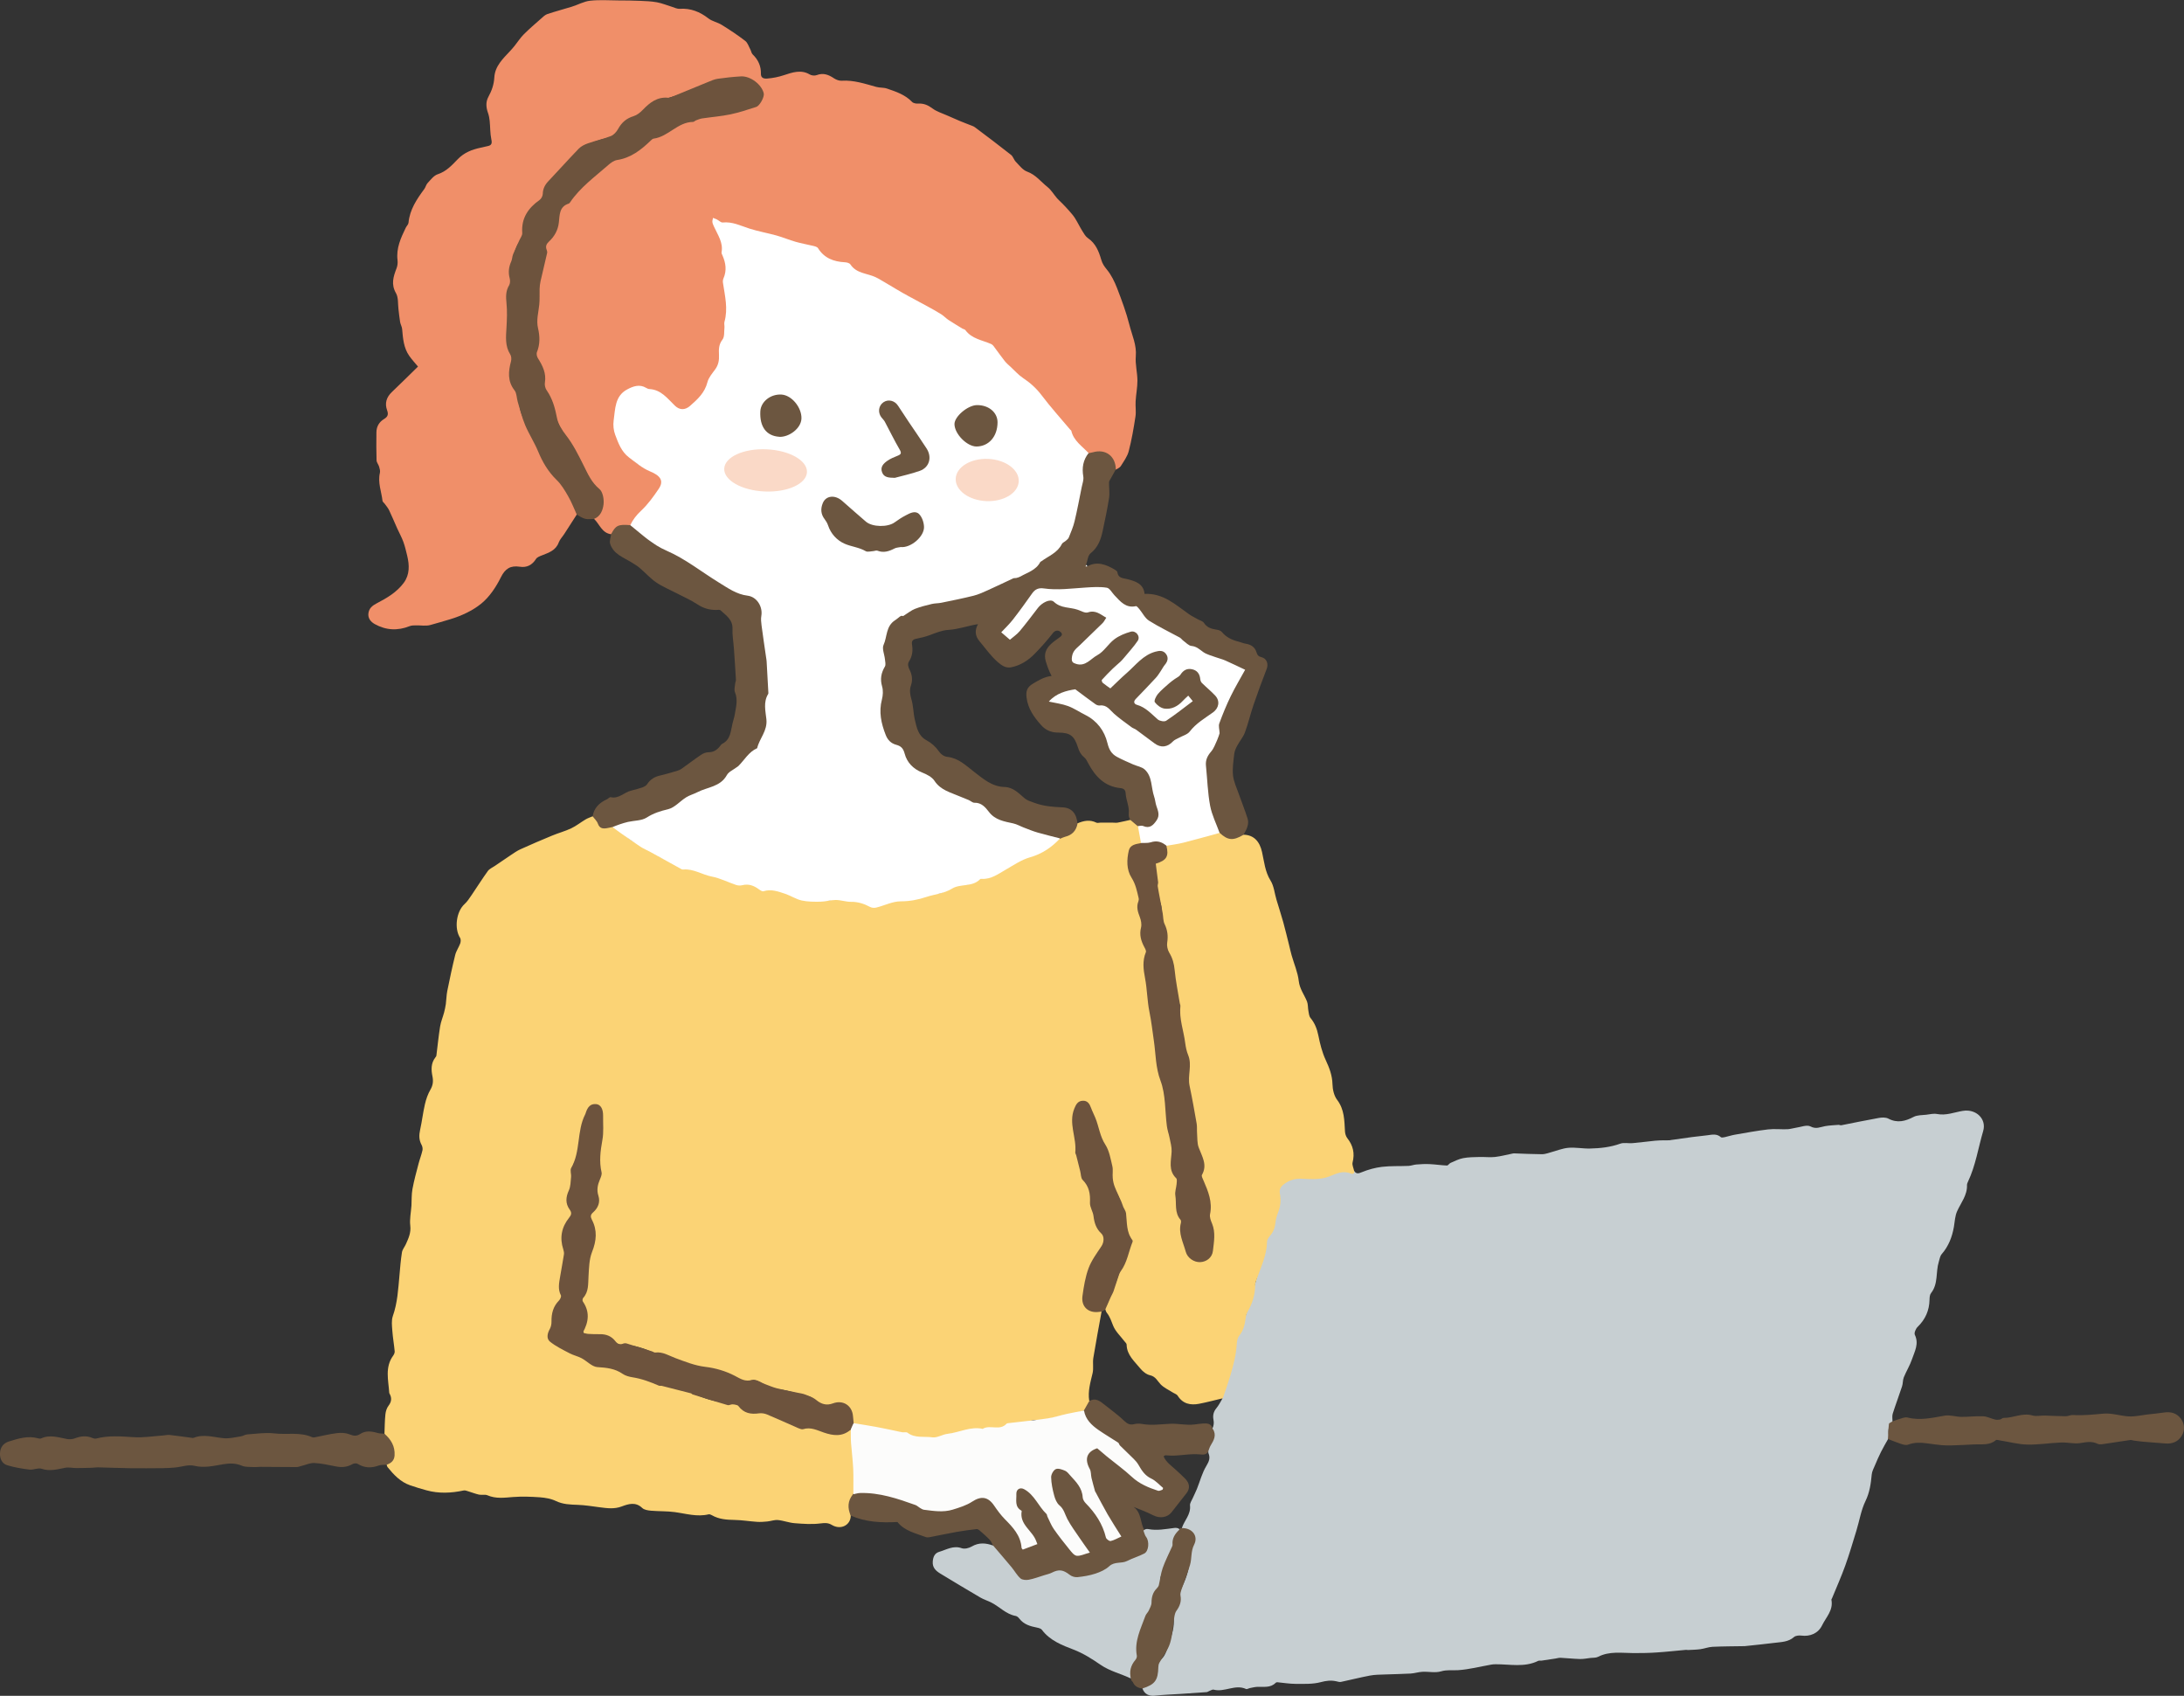 <?xml version="1.0" encoding="UTF-8"?><svg id="i" xmlns="http://www.w3.org/2000/svg" viewBox="0 0 483.26 375.16"><rect x="0" y="0" width="483.26" height="375.16" fill="#333333" stroke="none"/><defs><style>.j{fill:#fff;}.k{fill:#6c5640;}.l{fill:#f08f69;}.m{fill:#6d533d;}.n{fill:#c7cfd2;}.o{fill:#fbd375;}.p{fill:#fcfcfb;}.q{fill:#fad9c7;}</style></defs><g><path class="n" d="M434.34,245.75c-1.88,.31-3.72,1.09-5.72,.7-.76-.15-1.59,.06-2.38,.16-.94,.11-1.99,.06-2.79,.47-1.86,.97-3.61,1.44-5.61,.39-.57-.3-1.42-.27-2.1-.15-2.78,.49-5.54,1.08-8.31,1.62-.19,.04-.42-.1-.62-.09-1,.08-2,.12-2.98,.29-1.07,.19-1.97,.72-3.22,.06-.81-.43-2.16,.15-3.27,.3-.62,.09-1.23,.3-1.85,.32-1.42,.05-2.86-.12-4.27,.04-2.46,.29-4.91,.75-7.36,1.17-.73,.13-1.45,.37-2.17,.53-.3,.06-.74,.17-.9,.02-.94-.84-1.99-.55-3.03-.42-1.13,.14-2.27,.25-3.41,.4-1.67,.22-3.33,.48-5,.7-.37,.05-.76,0-1.14,.01-.66,.02-1.33,.02-1.98,.09-1.67,.17-3.33,.39-5,.54-.9,.08-1.89-.18-2.7,.11-2.19,.79-4.44,1.03-6.72,1.08-1.59,.04-3.19-.3-4.77-.16-1.36,.12-2.67,.68-4.01,1.03-.59,.16-1.2,.39-1.79,.39-2.08-.01-4.16-.12-6.24-.19-.08,0-.17,.01-.25,.03-1.32,.26-2.63,.62-3.96,.77-1.12,.12-2.27-.03-3.4,0-1.22,.03-2.45,.03-3.64,.26-.96,.18-1.87,.66-2.78,1.05-.3,.13-.54,.59-.8,.58-1.26-.05-2.52-.25-3.79-.31-.99-.05-1.98,0-2.96,.08-.58,.04-1.15,.28-1.73,.31-1.96,.09-3.94-.02-5.88,.21-1.53,.18-3.07,.61-4.49,1.19-.77,.32-1.21,.41-1.68-.28-.41,.09-.89,.36-1.21,.24-1.01-.38-1.86-.3-2.88,.11-1.45,.57-3.02,.93-4.57,1.13-1.34,.18-2.72,.04-4.09,0-1.75-.05-2.82,1.11-3.93,2.17-.19,.18-.25,.66-.17,.96,.41,1.58,.31,3.11-.29,4.61-.75,1.88-.58,4.11-2.19,5.69-.3,.3-.25,.95-.37,1.44-.48,1.96-.94,3.91-1.45,5.86-.35,1.37-.77,2.73-1.15,4.09-.31,1.13-.58,2.28-.93,3.4-.41,1.33-.9,2.63-1.33,3.95-.21,.63-.22,1.41-.61,1.89-.95,1.17-1.13,2.49-1.24,3.91-.1,1.38-.32,2.77-.68,4.09-.5,1.82-1.21,3.58-1.8,5.38-.16,.48-.2,1-.29,1.49-.42,.72-.8,1.46-1.34,2.12-.58,.7-.8,1.56-.61,2.5,.14,.68,.07,1.34-.24,1.97,.49,1.48,0,2.77-.78,4.01-.21,.33-.33,.7-.37,1.1,.09-.03,.17-.06,.26-.09,0,.13-.03,.27,.01,.38,.45,1.05,.17,1.82-.44,2.83-.95,1.55-1.41,3.4-2.1,5.11-.28,.7-.63,1.36-.93,2.05-.23,.53-.66,1.11-.6,1.62,.21,1.97-1.22,3.27-1.78,4.92,0,.06,0,.12,0,.19,2.29,.52,3.22,1.78,2.44,3.6-.48,1.14-.62,2.25-.72,3.45-.18,2.26-.92,4.39-1.98,6.39-.23,.43-.38,.87-.28,1.34,.27,1.23-.16,2.27-.83,3.24-.35,.51-.56,1.05-.48,1.68,.26,2.06-.43,3.97-1.08,5.85-.39,1.14-.66,2.42-1.59,3.31-.74,.7-1.05,1.52-.97,2.52,.14,1.71-.85,2.67-2.25,3.35-.35,.17-.88,.1-1,.65,.43,1.24,1.47,1.73,2.77,1.58,1.87-.21,3.76-.27,5.65-.39,1.94-.13,3.87-.26,5.81-.4,.16-.01,.31-.15,.47-.2,.35-.13,.76-.42,1.06-.34,2.4,.63,4.75-1.26,7.16-.15,.21,.1,.56-.14,.85-.2,.53-.1,1.07-.24,1.61-.27,1.42-.07,2.93,.3,4.1-.9,.08-.08,.24-.13,.35-.12,1.36,.12,2.72,.36,4.08,.36,1.86,0,3.79,.09,5.54-.38,1.21-.33,2.28-.45,3.45-.19,.33,.07,.69,.2,1,.14,2.14-.45,4.26-.99,6.4-1.4,1.1-.21,2.25-.21,3.38-.25,1.88-.08,3.76-.09,5.64-.2,.88-.05,1.75-.35,2.63-.39,1.38-.07,2.85,.28,4.12-.1,1.31-.39,2.5-.18,3.75-.26,2.47-.16,4.9-.8,7.35-1.23,.32-.06,.65-.08,.98-.08,3.16-.02,6.38,.75,9.42-.75,.2-.1,.49-.02,.73-.05,1.02-.15,2.04-.31,3.06-.46,.39-.06,.78-.19,1.17-.17,1.42,.07,2.84,.23,4.26,.27,.8,.02,1.59-.15,2.39-.24,.54-.06,1.16,0,1.62-.24,2.54-1.31,5.24-.84,7.91-.83,1.7,0,3.4-.02,5.09-.14,2.17-.14,4.33-.39,6.5-.58,.12-.01,.25,.05,.38,.04,.91-.05,1.83-.06,2.74-.18,.92-.12,1.81-.49,2.72-.53,2.39-.11,4.78-.11,7.18-.15,.04,0,.08-.01,.13-.02,2.14-.23,4.29-.44,6.43-.71,1.49-.19,3.03-.17,4.3-1.29,.36-.32,1.11-.38,1.65-.31,1.84,.24,3.68-.46,4.55-2.26,.89-1.83,2.52-3.34,2.07-5.66-.02-.1,.09-.23,.14-.35,.99-2.41,2.05-4.79,2.93-7.24,.92-2.55,1.67-5.16,2.47-7.75,.67-2.18,1.02-4.5,2-6.51,.93-1.92,1.19-3.84,1.38-5.87,.06-.7,.44-1.38,.72-2.05,.42-.99,.84-1.98,1.33-2.95,.49-.98,1.05-1.92,1.58-2.87,.29-.39,.11-.8,.08-1.21-.08-1,.11-1.92,.89-2.63,0-.58-.12-1.2,.04-1.73,.64-2.03,1.41-4.03,2.07-6.06,.21-.63,.14-1.37,.38-1.98,.55-1.36,1.35-2.64,1.82-4.02,.58-1.72,1.59-3.41,.63-5.4-.2-.41,.2-1.35,.61-1.75,1.72-1.67,2.59-3.64,2.64-6.02,.01-.5,.05-1.11,.34-1.47,1.63-2.06,1-4.65,1.71-6.92,.18-.58,.27-1.26,.64-1.69,1.52-1.75,2.31-3.79,2.7-6.03,.2-1.16,.24-2.41,.71-3.45,.85-1.9,2.28-3.56,2.19-5.82,0-.24,.11-.5,.22-.73,1.69-3.56,2.26-7.46,3.36-11.2,.8-2.71-1.61-4.93-4.44-4.47Z"/><path class="o" d="M299.63,259.02c-.13-.62-.48-1.3-.34-1.85,.51-2.01,.12-3.74-1.15-5.35-.31-.4-.5-.98-.53-1.49-.15-2.44-.1-4.85-1.73-7-.7-.91-1.01-2.31-1.04-3.49-.05-1.94-.69-3.59-1.49-5.32-.79-1.69-1.26-3.57-1.63-5.42-.3-1.47-.78-2.74-1.74-3.9-.32-.39-.37-1.03-.47-1.57-.13-.69-.06-1.45-.31-2.08-.6-1.5-1.62-2.76-1.82-4.52-.22-1.93-1.04-3.79-1.58-5.69-.21-.73-.36-1.47-.55-2.21-.43-1.7-.83-3.42-1.3-5.11-.46-1.67-1.01-3.31-1.5-4.97-.43-1.42-.55-3.03-1.31-4.24-1.24-1.98-1.41-4.21-1.89-6.33-.51-2.27-1.75-3.77-4.09-3.82-.21-.1-.42-.07-.6,.05-1.55,1.01-2.94,.65-4.25-.48-.16-.14-.36-.2-.58-.21-1.14,.29-2.37,.17-3.46,.68-1.73,.82-3.6,1.04-5.46,1.35-1.01,.16-2.13,.03-2.86,.99,.21,1.61-.01,2.99-1.83,3.59-.47,.15-.51,.61-.54,1.06-.15,1.92,.34,3.79,.36,5.7,0,.55,.15,1.1,.46,1.58,.6,.96,.73,1.99,.53,3.08-.15,.83-.06,1.62,.37,2.35,.74,1.24,.87,2.57,.63,3.96-.11,.64-.25,1.32,.14,1.87,1.14,1.59,1.4,3.39,1.66,5.28,.36,2.6,.36,5.27,1.26,7.79,.17,.48,.09,1.01,0,1.52-.1,.51-.25,1.06-.04,1.52,.84,1.86,.84,3.9,1.35,5.83,.37,1.43,1,2.91,.69,4.38-.39,1.83,.03,3.54,.19,5.31,.29,3.28,1.79,6.4,1.21,9.8-.13,.74,.1,1.53,.47,2.23,.36,.68,.66,1.39,.97,2.09,.45,1.02,.56,2.07,.11,3.11-.39,.92-.13,1.66,.24,2.54,.91,2.19,1.88,4.4,1.27,6.88-.15,.61,.01,1.19,.27,1.74,.9,1.96,.63,4.02,.46,6.05-.12,1.37-1.08,2.26-2.25,2.46-1.17,.2-2.49-.31-2.98-1.52-.69-1.72-1.55-3.43-1.41-5.38,.07-.9,.04-1.77-.32-2.64-.92-2.26-1.08-4.62-.64-7,.15-.81,.16-1.53-.36-2.18-.9-1.12-1.07-2.37-.79-3.74,.37-1.83,.41-3.64-.62-5.33-.25-.4-.29-.89-.29-1.37,0-2.91-.74-5.74-.91-8.63-.09-1.49-1.02-2.73-1.26-4.12-.41-2.34-.71-4.74-.79-7.09-.07-1.81-.17-3.53-.77-5.23-.11-.32-.22-.67-.18-1,.38-2.87-1.17-5.46-1.17-8.31,0-1.18-.25-2.35,.13-3.51,.31-.94,.27-1.82-.23-2.71-.65-1.15-.86-2.38-.57-3.71,.22-.98,.1-1.95-.33-2.87-.43-.91-.53-1.83-.32-2.86,.34-1.65-.11-3.31-.93-4.67-.69-1.15-1.09-2.22-1.2-3.54-.29-3.36-.33-3.36,2.59-4.8,.24-1.37,.15-2.68-.65-3.88-.68-.34-1.11-.99-1.74-1.4,0,.03,0,.06,0,.09-.95,.21-1.89,.44-2.84,.62-.36,.07-.75,.01-1.12,.01-.92,0-1.84,0-2.77,0-.29,0-.63,.12-.86,0-1.43-.71-2.8-.44-4.17,.15-.01-.02-.03-.04-.05-.06-.67,1.43-1.52,2.66-3.27,2.91-.24,.03-.47,.2-.69,.33-.51,.31-1,.68-1.38,1.13-1.1,1.29-2.52,2-4.09,2.49-2.09,.65-4.16,1.57-5.84,2.82-2.62,1.96-5.98,1.93-8.56,3.76-.24,.17-.58,.11-.88,.11-1.71,.02-3.27,.49-4.68,1.46-.39,.27-.8,.55-1.28,.54-1.59-.06-3,.53-4.45,1.05-.85,.3-1.77,.54-2.64,.43-1.81-.24-3.45,.17-5.09,.87-1.26,.54-2.49,.71-3.88-.06-1.84-1.03-4.05-.8-6.09-1.19-.16-.03-.35-.01-.51,.05-2.48,.95-4.99,.1-7.48,.13-.47,0-.9-.23-1.32-.45-2.17-1.14-4.41-2.03-6.94-1.69-.61,.08-1.07-.17-1.53-.49-.95-.66-2-1.02-3.14-.8-.94,.18-1.77,0-2.61-.36-2.88-1.27-5.97-1.96-8.96-2.88-1.47-.45-2.91-.74-4.15-1.68-.24-.18-.52-.36-.81-.37-1.57-.05-2.67-1.03-3.84-1.88-.7-.51-1.45-.9-2.24-1.22-1.77-.71-3.33-1.73-4.59-3.17-.49-.56-1.07-.97-1.8-1.16-.25-.06-.51-.07-.75,0-1.19,.4-2.03,.1-2.55-1.11-.21-.49-.6-.92-1.18-1.08-.53,.23-1.09,.41-1.58,.7-1.08,.64-2.08,1.45-3.2,1.98-1.36,.64-2.84,1.03-4.23,1.61-2.35,.97-4.68,1.97-7,3.02-.76,.34-1.46,.85-2.16,1.31-1.18,.78-2.34,1.59-3.51,2.38-.52,.36-1.18,.63-1.53,1.11-1.26,1.75-2.41,3.58-3.62,5.36-.47,.69-.94,1.42-1.55,1.97-1.82,1.66-2.31,5.4-.97,7.48,.19,.3,.15,.86,.02,1.23-.32,.87-.89,1.66-1.11,2.55-.65,2.63-1.21,5.29-1.75,7.95-.19,.95-.19,1.93-.32,2.89-.09,.64-.23,1.27-.39,1.89-.28,1.04-.71,2.05-.88,3.1-.34,2.12-.55,4.27-.82,6.41-.02,.16-.14,.31-.24,.44-.98,1.27-.93,2.71-.63,4.16,.21,1.05,.12,1.96-.44,2.93-.57,.98-.96,2.1-1.22,3.21-.44,1.88-.65,3.81-1.07,5.69-.26,1.18-.27,2.25,.32,3.33,.19,.34,.28,.84,.2,1.21-.22,.99-.6,1.94-.86,2.93-.49,1.88-1.01,3.75-1.36,5.66-.22,1.19-.15,2.43-.22,3.65-.1,1.48-.43,2.98-.26,4.42,.19,1.56-.39,2.8-.97,4.1-.27,.61-.77,1.17-.87,1.8-.27,1.68-.4,3.38-.55,5.07-.28,3.05-.43,6.09-1.47,9.04-.34,.98-.19,2.17-.11,3.25,.11,1.52,.38,3.02,.52,4.54,.03,.3-.13,.67-.31,.93-1.91,2.59-1.07,5.47-.89,8.28,0,.04,.03,.08,.05,.12,.53,.95,.49,1.8-.21,2.71-.39,.51-.62,1.23-.69,1.89-.15,1.42-.15,2.85-.21,4.28,.07,.59,.56,.92,.86,1.36,1.59,2.31,1.52,3.5-.38,5.48,.07,.2,.09,.43,.21,.58,1.37,1.69,2.85,3.27,4.97,4.01,1.19,.42,2.4,.77,3.62,1.11,2.74,.76,5.5,.63,8.25,.04,.32-.07,.71,.1,1.05,.2,.78,.23,1.55,.55,2.34,.72,.61,.13,1.34-.09,1.88,.15,1.86,.8,3.73,.53,5.64,.38,1.97-.15,3.97-.08,5.95,.06,1.2,.09,2.47,.31,3.54,.82,1.57,.76,3.17,.79,4.83,.85,1.63,.06,3.26,.33,4.88,.54,1.63,.21,3.22,.44,4.87-.19,1.47-.55,3.06-1.07,4.52,.34,.45,.43,1.3,.55,1.99,.61,1.75,.15,3.53,.07,5.26,.31,2.47,.34,4.9,1.1,7.44,.49,.21-.05,.51,.07,.72,.19,1.57,.91,3.29,1.02,5.06,1.05,1.64,.03,3.28,.31,4.93,.42,.76,.05,1.52,0,2.28-.08,.79-.08,1.59-.39,2.35-.32,1.25,.12,2.47,.61,3.72,.7,1.89,.15,3.83,.29,5.69,.05,.96-.12,1.71-.16,2.51,.33,2.08,1.25,4.28-.06,4.19-2.15-.28-1.74-.06-3.41,.72-4.99,.44-4.64,.13-9.24-.6-13.83-.59-.45-1.03,.04-1.49,.26-.5,.24-.96,.58-1.56,.47-1.09-.19-2.19-.23-3.25-.64-1.34-.51-2.71-1.04-4.23-.68-.5,.12-1.03-.1-1.48-.34-2.04-1.07-4.33-1.57-6.3-2.78-.72-.44-1.49-.53-2.33-.42-.96,.13-2.09,.35-2.83-.38-1.24-1.21-2.57-1.4-4.27-1.56-2.11-.19-4.37-.76-6.33-1.67-2.07-.96-4.32-1.27-6.34-2.28-.38-.19-.83-.2-1.26-.18-1.11,.05-2.1-.25-2.98-.95-.49-.39-1.08-.42-1.68-.5-2.11-.29-4.12-.97-5.93-2.1-.66-.42-1.25-.69-2.01-.47-1.21,.34-2.26,0-3.26-.69-.88-.61-1.77-1.19-2.66-1.77-.39-.26-.79-.59-1.26-.6-1.6-.01-2.81-.91-4.06-1.72-1.43-.92-1.68-1.85-.9-3.35,.26-.5,.45-.99,.38-1.58-.21-1.75,.29-3.29,1.5-4.58,.4-.43,.7-.9,.48-1.5-.59-1.61-.2-3.18,.05-4.79,.27-1.75,.94-3.52,.5-5.3-.6-2.47-.4-4.74,1.23-6.76,.64-.79,.64-1.49,.08-2.31-.66-.98-.87-2.12-.31-3.16,.71-1.31,.8-2.68,.72-4.09-.06-1.19,.16-2.29,.78-3.31,.6-.98,.78-2.04,.78-3.18-.01-2.79,1.06-5.33,2-7.88,.27-.73,.88-1.19,1.72-1.01,.77,.16,1.17,.77,1.15,1.5-.06,2.84,.47,5.71-.52,8.5-.32,.91-.22,1.86,.04,2.77,.37,1.28,.31,2.52-.22,3.75-.47,1.09-.62,2.2-.25,3.37,.37,1.17,.07,2.23-.79,3.06-.87,.85-.95,1.66-.41,2.74,.88,1.76,1.01,3.68,.18,5.45-.79,1.68-1.16,3.35-1.1,5.18,.02,.67-.04,1.36-.06,2.04-.04,1.14-.04,2.34-.76,3.31-.58,.79-.59,1.5-.11,2.36,.7,1.23,.87,2.56,.48,3.95-.79,2.77-.77,2.77,2.14,2.78,.13,0,.26,0,.38,0,1.53-.11,2.86,.31,3.91,1.49,.48,.54,1.09,.67,1.84,.67,2.09,.02,4.11,.55,6.02,1.39,.64,.28,1.23,.57,1.94,.54,1.02-.04,1.88,.36,2.78,.79,2.3,1.09,4.73,1.82,7.24,2.34,2.26,.46,4.46,1.26,6.68,1.92,.36,.11,.67,.38,.93,.67,.56,.63,1.23,.71,1.98,.44,1.38-.5,2.58-.18,3.7,.73,.63,.51,1.31,1.05,2.16,1.01,2.63-.12,4.99,1.04,7.5,1.49,.55,.1,1.05,.37,1.45,.78,1.27,1.3,2.73,1.51,4.46,1.01,2.09-.6,3.53,.47,3.76,2.61,.06,.55-.03,1.12,.3,1.61,.34,.4,.8,.47,1.28,.48,1.54,.04,3.05,.46,4.48,.85,2.74,.74,5.69,.52,8.27,1.89,.25,.13,.59,.08,.89,.05,.77-.08,1.54-.02,2.29,.13,.78,.16,1.53,.07,2.25-.26,1.81-.81,3.77-1.01,5.68-1.37,.87-.16,1.7-.63,2.63-.44,1.62,.32,3.2-.45,4.81-.14,.2,.04,.45-.04,.6-.18,1-.87,2.2-.8,3.4-.78,.65,.01,1.27-.1,1.87-.35,.67-.27,1.38-.63,2.08-.59,2.09,.14,4.03-.55,6.01-.96,1.57-.32,3.17-.57,4.7-1.1,.66-.58,.99-1.35,1.28-2.15-.06-.01-.11-.02-.17-.03-.33-2.11,.27-4.09,.75-6.11,.25-1.08-.02-2.27,.16-3.37,.56-3.45,1.22-6.89,1.84-10.33,0,0,0-.01,0-.02-.23-.17-.52-.17-.81-.18-2.44-.05-3.55-1.43-3.07-3.83,.12-.63,.39-1.22,.39-1.87,.01-3.16,1.76-5.63,3.38-8.1,.86-1.31,1.02-2.5-.01-3.7-.51-.59-1.01-1.2-1.13-1.97-.22-1.44-.56-2.84-1.06-4.21-.19-.52-.2-1.11-.08-1.65,.24-1.02-.09-1.83-.78-2.56-.89-.94-1.31-2.08-1.32-3.37,0-1.09-.26-2.11-.78-3.07-.43-.78-.55-1.6-.31-2.47,.15-.54,.31-1.11-.01-1.62-1.35-2.15-.44-4.31,0-6.44,.15-.71,.73-1.17,1.5-1.19,.77-.03,1.12,.53,1.34,1.17,.24,.69,.49,1.36,.89,1.98,.52,.81,.83,1.68,.8,2.65-.01,.34-.04,.75,.17,1,1.34,1.57,1.6,3.52,2.06,5.42,.07,.29,.2,.57,.36,.82,.75,1.09,.88,2.31,.62,3.56-.2,.96,.08,1.71,.63,2.5,1.35,1.91,1.66,4.25,2.5,6.38,.08,.19,.07,.43,.03,.63-.26,1.28,0,2.41,.8,3.47,.56,.73,.54,1.6,.15,2.43-.58,1.23-.82,2.68-1.46,3.78-.94,1.61-1.27,3.37-2,4.98-.74,1.65-1.22,3.43-2.18,4.98,.06,.02,.11,.03,.18,.07,.11,.27,.17,.57,.35,.79,.7,.86,1,1.87,1.41,2.88,.52,1.27,1.64,2.3,2.5,3.43,.18,.23,.47,.48,.47,.72,.04,2.33,1.76,3.71,3.04,5.3,.53,.66,1.35,1.31,2.14,1.48,1.26,.28,1.63,1.28,2.36,2.03,.75,.76,1.81,1.23,2.73,1.82,.34,.22,.82,.35,1.01,.65,1.14,1.84,2.85,2.18,4.78,1.81,1.7-.33,3.38-.78,5.07-1.18-.01,.03-.03,.07-.04,.1,.07-.06,.15-.11,.22-.19,.57-1.68,1.16-3.36,1.67-5.07,.68-2.3,1.26-4.57,1.4-6.96,.04-.64,.17-1.31,.57-1.81,.91-1.11,1.2-2.42,1.38-3.79,.07-.51,.18-1.02,.44-1.46,1.07-1.84,1.67-3.81,1.68-5.96,0-.39,.15-.75,.28-1.11,.96-2.76,2.28-5.41,2.34-8.42,.01-.52,.36-.96,.69-1.35,.7-.81,1.05-1.74,1.16-2.79,.09-.81,.3-1.6,.6-2.35,.54-1.35,.66-2.74,.39-4.15-.18-.99,.22-1.59,.99-2.15,1.15-.85,2.36-1.2,3.8-1.14,2.07,.08,4.19,.26,6.19-.53,1.54-.61,3.03-1.38,4.76-.6,.29,.13,.94,.01,.66-.69Z"/><path class="l" d="M135.22,118.19c-2.05-.27-2.55-2.25-3.79-3.42,.08-.63,.74-.76,1.04-1.23,1.24-1.91,.81-4.2-.72-5.93-1.31-1.48-2.37-3.24-3.1-5.09-.82-2.1-2.08-3.88-3.29-5.74-1.12-1.72-2.31-3.42-2.61-5.6-.2-1.45-.72-2.91-1.63-4.13-.59-.8-.91-1.65-.81-2.62,.18-1.79-.32-3.38-1.37-4.8-.53-.72-.61-1.45-.29-2.28,.51-1.31,.55-2.71,.24-4.04-.49-2.11-.25-4.14,.25-6.18,.03-.12,.09-.25,.07-.38-.34-2.61,.35-5.1,.83-7.61,.11-.55,.21-1.08,.41-1.6,.25-.64,.45-1.31,.27-2-.29-1.07,.03-1.89,.81-2.65,1.54-1.5,1.95-3.47,2.07-5.5,.05-.94,.36-1.51,1.18-2.05,1.68-1.11,2.74-2.89,4.15-4.3,.57-.57,1.06-1.24,1.74-1.68,1.63-1.03,2.89-2.52,4.48-3.59,.42-.29,.85-.64,1.35-.71,3-.42,5.16-2.29,7.32-4.16,.33-.28,.68-.52,1.09-.66,1.95-.66,3.85-1.4,5.35-2.89,.12-.12,.29-.24,.45-.24,1.8,.06,3.37-.84,5.05-1.26,2.25-.57,4.54-.63,6.8-1.01,1.63-.27,3.08-1,4.56-1.63,1.32-.56,1.71-2.01,1.17-3.33-.81-1.96-3.31-2.85-5.1-2.57-.55,.09-1.1,.34-1.63,.28-2.9-.36-5.28,1.05-7.73,2.23-.43,.21-.86,.36-1.34,.37-.21,0-.46-.04-.63,.05-2.27,1.15-4.81,1.5-7.15,2.42-.24,.09-.48,.22-.65,.4-1.58,1.56-3.23,2.98-5.4,3.7-.72,.24-1.11,1.04-1.49,1.71-.67,1.18-1.6,1.77-2.99,2.09-3.1,.71-5.87,2.07-8.03,4.61-1.54,1.81-3.33,3.42-4.8,5.31-.49,.63-.88,1.24-.89,2.06,0,.99-.57,1.58-1.31,2.19-1.96,1.62-3.5,3.52-3.28,6.3,.08,1.04-.18,1.94-1,2.64-.06,.05-.12,.12-.17,.19-.77,.95-2,5.99-1.69,7.18,.25,.96,.27,1.82-.3,2.69-.5,.75-.47,1.63-.39,2.48,.09,.85,.1,1.72,.26,2.54,.4,2.07-.37,4.05-.31,6.09,.03,1.09,.18,2.13,.74,3.06,.47,.78,.54,1.56,.28,2.45-.61,2.05-.63,4.02,.82,5.81,.55,.68,.73,1.53,.74,2.41,.02,2.26,.91,4.2,2.12,6.05,1.08,1.64,1.6,3.56,2.42,5.33,1.02,2.17,2.05,4.28,3.9,5.92,1.34,1.2,2.32,2.71,2.93,4.43,.42,1.19,1.3,2.2,1.41,3.52-.92,1.43-1.84,2.86-2.76,4.29-.41,.64-.98,1.21-1.24,1.9-.65,1.77-2.19,2.25-3.7,2.85-.48,.19-1.08,.4-1.33,.8-.85,1.36-2.05,1.95-3.56,1.72-2.07-.31-3.24,.37-4.22,2.35-1.06,2.14-2.49,4.3-4.31,5.79-1.94,1.59-4.42,2.72-6.84,3.46-1.46,.45-2.96,.87-4.45,1.29-.99,.28-2.11,.05-3.17,.08-.47,.01-.97,0-1.4,.17-2.65,1.06-5.24,.93-7.72-.45-.88-.49-1.55-1.27-1.41-2.39,.14-1.12,.87-1.7,1.86-2.22,2.24-1.16,4.43-2.45,5.96-4.52,1.34-1.82,1.26-3.91,.76-6-.25-1.03-.49-2.08-.85-3.07-.37-1.02-.91-1.97-1.36-2.97-.6-1.34-1.16-2.7-1.79-4.02-.25-.53-.66-.98-1-1.46-.15-.21-.43-.39-.46-.6-.23-2.06-1.09-4.07-.58-6.21,.1-.42-.04-.92-.17-1.36-.14-.48-.55-.93-.57-1.4-.07-2.07-.05-4.14-.03-6.21,.01-1.3,.63-2.31,1.72-2.96,.81-.49,.97-1.01,.65-1.9-.57-1.55-.16-2.9,1.05-4.05,1.94-1.85,3.84-3.73,5.78-5.63-.65-.79-1.34-1.53-1.92-2.35-1.26-1.78-1.41-3.88-1.59-5.96-.05-.53-.36-1.03-.45-1.56-.16-.93-.24-1.88-.36-2.82-.15-1.2,.01-2.58-.55-3.55-1.13-1.97-.59-3.66,.12-5.49,.22-.55,.29-1.23,.22-1.82-.32-2.64,.73-4.9,1.82-7.16,.18-.38,.57-.72,.61-1.1,.27-2.92,1.83-5.22,3.5-7.48,.3-.41,.4-.98,.74-1.33,.68-.72,1.36-1.65,2.23-1.93,1.88-.61,3.16-2.01,4.39-3.29,1.47-1.53,3.17-2.16,5.08-2.58,.53-.12,1.07-.24,1.6-.36,.85-.18,.98-.6,.79-1.48-.28-1.34-.23-2.74-.37-4.11-.06-.58-.17-1.17-.36-1.72-.44-1.22-.55-2.45,.08-3.59,.74-1.35,1.22-2.71,1.31-4.29,.14-2.5,1.92-4.16,3.51-5.86,.34-.36,.66-.74,.98-1.13,.68-.85,1.27-1.78,2.03-2.54,1.2-1.21,2.51-2.32,3.79-3.45,.44-.39,.89-.86,1.43-1.04,1.79-.6,3.62-1.07,5.42-1.63,1.36-.42,2.66-1.17,4.04-1.32,2.08-.23,4.21-.07,6.32-.06,1.6,0,3.21,.02,4.81,.09,1.23,.05,2.47,.1,3.67,.32,1.11,.21,2.17,.65,3.25,.98,.58,.18,1.19,.5,1.76,.46,2.44-.16,4.47,.65,6.37,2.13,.84,.65,2.03,.85,2.95,1.43,1.78,1.1,3.53,2.26,5.19,3.54,.55,.42,.79,1.27,1.15,1.93,.18,.34,.23,.79,.48,1.04,1.23,1.19,1.88,2.57,1.84,4.31-.02,.76,.45,1.13,1.36,1.05,1.3-.1,2.49-.34,3.77-.76,1.73-.56,3.73-1.31,5.66-.15,.41,.25,1.11,.32,1.55,.15,1.46-.56,2.63-.1,3.82,.7,.49,.32,1.16,.58,1.72,.54,2.68-.17,5.14,.68,7.66,1.37,.77,.21,1.63,.11,2.37,.37,2,.68,4.01,1.35,5.55,2.96,.29,.3,.92,.39,1.39,.36,1.22-.07,2.17,.37,3.15,1.1,.89,.67,2.04,1,3.08,1.47,.96,.43,1.93,.85,2.9,1.26,.73,.31,1.48,.58,2.22,.88,.39,.16,.83,.28,1.16,.53,2.68,2.01,5.35,4.02,7.98,6.1,.47,.37,.63,1.09,1.06,1.53,.78,.8,1.53,1.83,2.51,2.18,1.91,.69,3.05,2.25,4.52,3.42,.83,.66,1.4,1.67,2.11,2.49,.33,.38,.72,.7,1.07,1.06,.53,.54,1.05,1.08,1.55,1.65,.47,.54,.95,1.07,1.33,1.67,.58,.92,1.05,1.91,1.62,2.83,.36,.58,.72,1.24,1.26,1.6,1.72,1.17,2.41,2.96,2.94,4.78,.26,.9,.68,1.48,1.26,2.19,.97,1.19,1.68,2.65,2.24,4.09,1.03,2.68,2.04,5.39,2.74,8.17,.57,2.26,1.62,4.41,1.4,6.9-.15,1.77,.35,3.58,.36,5.38,0,1.53-.31,3.05-.4,4.58-.07,1.13,.14,2.3-.04,3.41-.39,2.55-.83,5.11-1.48,7.61-.31,1.19-1.1,2.26-1.77,3.33-.21,.34-.71,.52-1.07,.77-.59-.81-.69-1.84-1.4-2.66-.96-1.12-2-1.3-3.28-.95-.49,.13-.97,.36-1.49,.14-1.54-1.27-3.03-2.52-3.84-4.51-.64-1.56-2.08-2.68-3.26-3.91-.51-.53-.91-1.11-1.31-1.72-1.3-2-2.84-3.84-4.72-5.3-1.58-1.23-3.26-2.33-4.51-3.94-.29-.37-.71-.6-1.09-.88-.88-.64-1.61-1.42-1.9-2.5-.22-.85-.79-1.27-1.58-1.51-1.85-.55-3.67-1.14-5.01-2.67-.28-.32-.73-.44-1.15-.53-.56-.12-1.08-.34-1.47-.74-2.75-2.83-6.51-4.14-9.59-6.47-.72-.55-1.68-.58-2.52-.92-1.09-.44-2.08-.99-2.82-1.92-.41-.52-.95-.93-1.57-1.04-1.4-.24-2.63-1.01-4.01-1.28-.65-.13-1.23-.48-1.62-.98-.81-1.06-1.93-1.4-3.14-1.44-1.87-.06-3.25-.94-4.32-2.37-.53-.71-1.16-1.07-2.06-1.03-.95,.04-1.86-.2-2.72-.62-2.09-1.01-4.28-1.72-6.57-2.05-2.22-.32-4.29-1.1-6.33-1.97-.64-.27-1.28-.48-1.97-.46-1.25,.04-2.46-.02-3.54-.95-.2,.67,.09,1.09,.29,1.54,.78,1.78,1.78,3.46,1.67,5.55-.05,.93,.64,1.83,.72,2.83,.03,.42,.2,.86,.07,1.27-.81,2.63,.03,5.19,.15,7.79,.11,2.34,.03,4.86-.68,7.04-.55,1.69-.97,3.28-.96,5.03,0,.34-.04,.7-.23,.99-1.37,2.15-2.4,4.49-3.68,6.7-.67,1.16-1.76,1.98-2.82,2.76-1.29,.94-2.48,.83-3.56-.31-.83-.87-1.86-1.51-2.61-2.45-.05-.07-.11-.15-.19-.17-2.2-.62-4.25-2.11-6.71-1.15-1.31,.51-2.37,1.49-2.68,2.75-.48,1.96-1.13,3.96-.66,6.04,1.01,4.47,3.55,7.65,7.9,9.25,2.73,1,3.27,2.37,1.5,4.67-1.36,1.78-2.67,3.62-4.38,5.1-.73,.63-.97,1.6-1.61,2.29-.11,.07-.23,.16-.35,.15-1.72-.2-2.98,.62-4.08,1.82Z"/><path class="k" d="M240.87,100.27c.33-.07,.67-.13,.99-.22,2.78-.8,5.01,.87,5.04,3.8-.37,.66-.75,1.32-1.11,1.99-.15,.28-.38,.57-.39,.87-.03,1.15,.18,2.32,.01,3.44-.38,2.46-.91,4.89-1.42,7.32-.4,1.89-1.02,3.62-2.67,4.93-.62,.49-.68,1.68-1,2.56,.04,.15,.13,.26,.28,.32,2.17-1.17,4.11-.4,6.01,.7,.25,.15,.6,.37,.63,.6,.19,1.35,1.2,1.3,2.2,1.54,1.8,.45,3.61,1.03,3.82,3.27,4.13-.2,6.85,2.39,9.81,4.47,.64,.45,1.35,.79,2.03,1.17,.44,.25,1.05,.38,1.29,.76,.68,1.05,1.67,1.34,2.79,1.51,.41,.06,.92,.2,1.16,.49,.99,1.21,2.29,1.81,3.75,2.17,.53,.13,1.03,.37,1.56,.45,1.16,.18,2.02,.74,2.37,1.87,.19,.64,.43,.95,1.14,1.12,1.14,.27,1.54,1.48,1.13,2.56-1.01,2.63-2,5.28-2.91,7.95-.69,2.02-1.17,4.12-1.91,6.12-.39,1.05-1.18,1.95-1.72,2.96-.29,.55-.57,1.16-.64,1.76-.18,1.58-.44,3.2-.28,4.76,.14,1.39,.79,2.73,1.26,4.08,.64,1.83,1.38,3.63,1.96,5.48,.42,1.33-.26,2.49-.9,3.61-2.31,1.36-3.45,1.26-5.29-.44-.79-.2-.88-.89-.96-1.51-.12-.91-.44-1.71-.91-2.5-.58-.98-.7-2.09-.71-3.21,0-.9-.03-1.8-.31-2.66-.62-1.87-.47-3.79-.44-5.71,.01-.94,.45-1.73,1.07-2.41,1.4-1.53,1.81-3.38,1.78-5.39-.02-1.27,.42-2.52,1.05-3.51,.82-1.28,1.2-2.71,1.9-4.02,.86-1.61,1.8-3.18,2.59-5-2.2-1-4.11-2.63-6.7-2.74-.98-.04-1.77-.59-2.44-1.28-.55-.57-1.16-.99-1.98-1.06-.42-.04-.87-.15-1.19-.44-2.22-2.06-5.24-2.8-7.63-4.59-1.23-.92-2.63-1.62-3.16-3.21-.14-.41-.46-.59-.9-.55-2.05,.17-3.42-1.08-4.49-2.5-1.21-1.61-2.58-2.03-4.53-1.79-3.59,.44-7.2,.74-10.82,.32-1.11-.13-1.88,.25-2.53,1.12-1.42,1.92-2.81,3.86-4.24,5.77-.45,.6-.97,1.05-1.53,1.51-.43,.35-.89,.79-.28,1.37,.47,.43,.86,.83,1.61,.2,2.05-1.72,3.5-3.94,5.18-5.97,.76-.92,1.63-1.62,2.86-1.76,.99-.11,1.86,.15,2.55,.9,.32,.35,.65,.71,1.18,.64,1.19-.17,2.28,.17,3.36,.59,.64,.24,1.32,.34,2.01,.21,1.1-.21,1.99,.25,2.86,.83,.73,.49,.78,1.08,.34,1.75-.5,.75-1.08,1.47-1.77,2.01-1.52,1.18-2.69,2.73-4.23,3.89-.49,.37-.8,.83-.89,1.48-.18,1.26,.66,2.11,1.77,1.51,1.39-.76,2.8-1.44,4.02-2.61,1.82-1.75,3.44-3.96,6.24-4.42,1.22-.2,2.1,.12,2.45,1.06,.2,.52,.14,1-.15,1.47-1.27,2.03-2.89,3.78-4.53,5.51-.71,.75-1.88,.88-2.46,1.95-.76,1.41-.8,1.52,.84,2.24,1.86-2.1,4.23-3.66,6.1-5.75,1.06-1.18,2.55-1.7,4.02-2.15,.9-.27,1.78-.1,2.37,.79,.58,.88,.28,1.63-.18,2.49-1.31,2.45-3.48,4.14-5.29,6.15-.17,.19-.35,.38-.5,.58-1.06,1.38-1.01,1.57,.52,2.31,.93,.45,1.78,.99,2.46,1.79,1.08,1.26,2.12,1.76,3.82,.48,1.28-.97,2.49-2.02,3.74-3.01,.17-.13,.32-.28,.22-.63-.64-.35-.94,.26-1.28,.6-1.11,1.1-2.38,1.75-3.98,1.75-1.17,0-1.89-.73-2.51-1.54-.44-.57-.25-1.27,.25-1.75,1.5-1.43,2.67-3.24,4.69-4.07,.47-.19,.65-.66,.95-1.01,1.2-1.39,3.51-1.45,4.11,.11,.79,2.03,2.53,3.13,3.76,4.71,.91,1.16,1.08,2.37,.3,3.53-.22,.33-.51,.57-.82,.8-1.81,1.33-3.8,2.45-5.18,4.3-.2,.27-.49,.49-.8,.63-1.33,.64-2.64,1.25-3.84,2.18-.92,.72-2.25,.6-3.25-.15-1.36-1.01-3.05-1.57-4.09-3.02-.19-.27-.55-.41-.87-.51-1.83-.57-3.1-1.88-4.3-3.29-.73-.86-1.58-1.45-2.76-1.68-1.84-.36-3.34-1.45-4.62-2.78-.47-.49-.86-.69-1.54-.59-1.69,.25-3.19,.85-4.44,2.07,.31,.34,.71,.17,1.07,.19,.56,.03,1.15,.01,1.63,.29,1.92,1.1,4.04,1.86,5.86,3.09,2.21,1.49,3.66,3.62,4.04,6.35,.06,.39,.18,.76,.47,1.03,1.51,1.41,3.1,2.66,5.28,2.83,1.7,.14,3.51,1.92,3.61,3.62,.04,.7,.16,1.34,.54,1.94,.09,.14,.19,.31,.19,.47-.01,1.69,.65,3.22,1.05,4.82,.49,1.96-1.3,3.73-3.29,3.43-.5-.07-1.04,0-1.47-.34l-1.61-1.35c-.36-.42-.46-.98-.41-1.45,.16-1.57-.61-2.98-.69-4.5-.04-.71-.4-1.06-1.12-1.13-3.52-.34-5.61-2.59-7.16-5.49-.26-.49-.47-.99-.92-1.35-.68-.55-1.08-1.29-1.34-2.13-.84-2.64-1.71-3.3-4.4-3.32-1.5,0-2.74-.51-3.74-1.63-1.58-1.76-2.92-3.62-3.24-6.08-.19-1.47,.1-2.33,1.41-3.11,1.24-.74,2.47-1.51,4.13-1.71-.61-1.1-.94-2.13-1.27-3.17-.5-1.59-.02-2.84,1.15-3.91,.57-.52,1.2-.96,1.82-1.41,.37-.27,.85-.61,.39-1.13-.36-.39-.87-.55-1.39-.24-.22,.13-.39,.34-.54,.54-1.21,1.54-2.52,3.01-3.88,4.4-1.42,1.46-3.17,2.61-5.24,3.01-1.18,.23-2.07-.39-2.96-1.16-1.55-1.35-2.69-3.02-4-4.56-1.03-1.21-1.14-2.45-.36-3.83-2.2,.34-4.31,1.15-6.61,1.28-1.36,.08-2.73,.65-4.04,1.14-.97,.36-1.96,.61-2.96,.8-.74,.14-1.14,.43-1,1.29,.21,1.29,.1,2.55-.64,3.7-.39,.61-.22,1.23,.08,1.83,.59,1.15,.75,2.32,.31,3.58-.35,1-.16,2.07,.12,3.02,.44,1.49,.41,3.04,.76,4.52,.41,1.72,.73,3.55,2.59,4.54,1.08,.58,2.02,1.42,2.74,2.46,.46,.66,1.13,1.13,1.9,1.21,2.42,.27,4.04,1.89,5.82,3.26,2.04,1.57,4,3.33,6.8,3.4,1.88,.05,3.08,1.34,4.37,2.44,.67,.58,1.45,.77,2.25,1.07,2.01,.74,4.05,.91,6.17,.99,2.11,.08,3.15,1.43,3.35,3.61-.28,1.56-1.21,2.53-2.71,2.89-.4,.1-.78,.3-1.17,.46-1.33,.09-2.52-.54-3.81-.71-.5-.06-.99-.27-1.5-.25-1.13,.04-2.09-.37-2.92-1.1-.7-.62-1.48-.98-2.43-.98-2.66-.02-4.55-1.47-6.17-3.38-.49-.58-1.07-.96-1.86-.98-.17,0-.35-.03-.49-.12-2.22-1.38-4.85-1.79-7.1-3.11-.64-.38-1.11-.91-1.55-1.5-.8-1.08-1.81-1.79-3.13-2.28-1.97-.72-3.23-2.34-3.83-4.33-.24-.8-.57-1.3-1.34-1.51-1.61-.43-2.41-1.57-3-3.05-.96-2.4-1.24-4.8-.76-7.36,.21-1.15,.21-2.37,0-3.56-.22-1.21-.13-2.39,.53-3.46,.44-.72,.49-1.42,.09-2.18-.24-.45-.44-.99-.37-1.48,.4-2.96,.82-6.06,3.63-7.76,2.83-1.71,5.82-3.11,9.26-3.45,1.99-.2,3.94-1.05,5.96-1.36,1.96-.3,3.85-.72,5.47-1.94,.38-.28,.84-.44,1.31-.48,.84-.07,1.57-.35,2.17-.96,.21-.21,.48-.44,.76-.45,1.61-.03,2.77-1.25,4.28-1.56,.34-.07,.66-.25,.84-.55,1.02-1.68,2.69-2.57,4.28-3.56,.69-.43,.98-1.17,1.52-1.7,2.77-2.73,3.53-6.25,3.98-9.9,.06-.47,.19-.92,.28-1.38,.29-1.58,.82-3.12,.53-4.79-.19-1.11,.2-2.2,.71-3.2,.2-.4,.41-.87,.99-.87Z"/><path class="k" d="M268.35,316.11c.9,1.36,.24,2.51-.47,3.68-.24,.39-.35,.85-.52,1.28-.37,.79-1.12,.76-1.77,.69-2.51-.27-4.99,.49-7.5,.2-.2-.02-.43,0-.61,.25,.59,1.36,1.85,2.14,2.88,3.12,.62,.58,1.25,1.15,1.85,1.75,1.02,1.03,1.2,2.18,.3,3.3-1.13,1.39-2.18,2.83-3.31,4.22-.9,1.1-2.51,1.38-3.99,.64-1.41-.71-2.87-1.29-4.4-1.88,1.85,1.29,1.44,3.59,2.46,5.23,.1,.42,.26,.79,.52,1.15,1.25,1.74,.6,3.84-1.3,4.73-1.78,.84-3.57,1.56-5.56,1.72-.57,.05-1.03,.42-1.42,.82-.91,.93-2.07,1.34-3.3,1.54-.96,.16-1.93,.25-2.87,.57-1.16,.41-2.21,.26-3.2-.6-.93-.82-2.02-1.02-3.18-.31-.69,.43-1.48,.63-2.29,.74-.97,.13-1.92,.36-2.79,.85-.9,.51-1.82,.4-2.42-.41-1.75-2.41-3.72-4.63-5.55-6.98-.11-.14-.15-.3-.17-.47-.24-.43-.4-.93-.73-1.28-.71-.75-1.5-1.43-2.28-2.11-.17-.15-.45-.3-.66-.27-1.47,.18-2.94,.36-4.39,.62-1.98,.35-3.95,.78-5.93,1.16-.29,.05-.62,.09-.89-.01-2.27-.86-4.74-1.37-6.27-3.34-3.59,.19-7.05,.03-10.35-1.43-.73-1.67-.69-3.25,.51-4.71,.33-.72,1.04-.69,1.6-.63,2.24,.23,4.5,.33,6.73,.73,.17,.03-.01-.06,.12,.03,1.96,1.25,4.35,1.34,6.39,2.46,1.52,.83,3.3,1.02,5.05,.74,1.62-.26,3.3-.22,4.8-1.13,.69-.42,1.4-.81,2.08-1.24,1.3-.82,3.13-.74,3.95,.5,1.52,2.29,3.65,4.04,5.2,6.28,.8,1.16,1.59,2.32,1.61,3.67,.24,.19,.37,.23,.49,.2,2.27-.5,2.35-.68,1.23-2.68-.23-.42-.5-.79-.86-1.1-.23-.19-.53-.39-.6-.66-.58-2.34-2.19-4.39-2.03-6.94,.11-1.7,.98-2.15,2.47-1.38,1.17,.61,1.79,1.69,2.63,2.6,1.46,1.58,2.29,3.38,3.16,5.25,.39,.85,1.17,1.45,1.85,2.11,.8,.77,1.5,1.61,1.99,2.63,.92,1.93,1.47,2.08,3.57,1.15,.07-1.04-.63-1.74-1.27-2.37-1.7-1.64-2.98-3.5-3.51-5.83-.09-.38-.29-.72-.6-.97-1.69-1.39-2.15-3.31-2.34-5.35-.05-.6-.17-1.18-.22-1.77-.08-.92,.19-1.71,1.07-2.14,.84-.4,1.72-.37,2.4,.27,1.84,1.75,3.9,3.38,4.13,6.22,.05,.63,.52,1.06,.94,1.49,1.97,1.97,3.36,4.28,4.12,6.96,.28,.98,.88,.84,1.59,.59,.83-.28,.96-.74,.48-1.44-.93-1.36-1.65-2.81-2.67-4.15-1.39-1.81-2.3-4.07-3-6.26-.46-1.44-.39-3.03-1.17-4.48-.69-1.29,1.1-3.77,2.54-3.79,.45,0,.67,.32,.95,.56,3.11,2.66,6.26,5.26,9.6,7.62,.95,.67,2.16,.56,3.21,1.02-.36-1.06-1.21-1.59-2.04-2.02-1.33-.7-2.18-1.74-2.77-3.06-.25-.55-.52-1.09-.99-1.47-2.5-2.02-4.79-4.31-7.57-5.98-1.36-.81-2.31-2-3.13-3.31-.29-.45-.4-.94-.1-1.45,.39-.68,.78-1.37,1.16-2.05,1.21-.82,2.25-.16,3.12,.54,1.59,1.28,3.28,2.45,4.74,3.88,.6,.58,1.23,.86,2.07,.65,.58-.15,1.19-.15,1.78-.05,2.08,.37,4.15,.06,6.21-.04,1.79-.08,3.55,.37,5.35,.16,.63-.07,1.26-.18,1.89-.22,.95-.05,1.92-.05,2.16,1.2Z"/><path class="m" d="M127.61,113.8c-.62-1.35-1.15-2.74-1.89-4.02-.73-1.27-1.51-2.6-2.55-3.6-1.89-1.83-3.13-3.97-4.12-6.36-.82-1.97-2.01-3.79-2.84-5.76-.7-1.66-1.13-3.44-1.65-5.17-.25-.84-.21-1.89-.7-2.52-1.59-2.04-1.39-4.17-.79-6.44,.12-.47,.09-1.12-.16-1.51-1.19-1.88-.96-3.9-.84-5.95,.1-1.8,.18-3.62,0-5.41-.14-1.41-.18-2.68,.58-3.94,.24-.41,.26-1.07,.13-1.55-.35-1.31-.21-2.51,.34-3.73,.22-.49,.21-1.08,.41-1.58,.42-1.03,.91-2.04,1.37-3.06,.24-.55,.7-1.12,.66-1.65-.24-3.26,1.29-5.51,3.82-7.3,.38-.27,.71-.89,.72-1.35,.03-1.16,.48-2.02,1.25-2.83,2.25-2.37,4.42-4.81,6.69-7.16,.53-.55,1.31-.94,2.05-1.2,1.68-.59,3.43-.96,5.08-1.61,.64-.25,1.24-.93,1.59-1.56,.79-1.43,1.84-2.36,3.43-2.84,.75-.23,1.47-.8,2.03-1.39,1.56-1.62,3.21-2.93,5.64-2.68,.12,.01,.26,.01,.38-.03,2.79-1.14,5.58-2.3,8.38-3.44,.71-.29,1.43-.62,2.17-.73,1.71-.25,3.43-.43,5.16-.53,2.1-.12,4.62,1.81,5.05,3.77,.17,.77-.88,2.74-1.68,2.99-1.88,.59-3.76,1.24-5.69,1.64-2.06,.43-4.18,.59-6.27,.9-.45,.07-.89,.25-1.33,.42-.24,.09-.45,.34-.67,.35-3.42,.03-5.48,3.28-8.74,3.7-.22,.03-.44,.25-.62,.42-2.13,2.05-4.38,3.84-7.45,4.31-.71,.11-1.42,.63-1.98,1.13-2.96,2.6-6.19,4.92-8.44,8.25-.07,.1-.17,.22-.28,.26-2.12,.66-2,2.51-2.19,4.17-.19,1.7-.96,3.09-2.18,4.22-.57,.53-.81,1.06-.53,1.8,.09,.23,.17,.52,.11,.75-.47,2.09-.99,4.17-1.46,6.26-.12,.55-.18,1.12-.2,1.69-.04,1.17,.05,2.36-.08,3.52-.18,1.72-.68,3.38-.27,5.16,.41,1.75,.47,3.54-.24,5.29-.15,.37-.01,1,.22,1.36,1.05,1.66,1.88,3.32,1.54,5.39-.09,.54,.08,1.25,.39,1.69,1.3,1.87,1.86,3.93,2.29,6.14,.26,1.35,1.12,2.68,1.99,3.8,1.61,2.07,2.73,4.36,3.9,6.69,.9,1.8,1.75,3.78,3.49,5.21,.76,.62,1.05,2.28,.92,3.39-.15,1.25-.65,2.68-2.13,3.24-.65,0-1.34,.12-1.96-.04-.66-.17-1.25-.61-1.87-.93Z"/><path class="n" d="M219.77,341.93c1.36,1.6,2.74,3.19,4.08,4.8,.67,.81,1.18,1.78,1.96,2.46,.4,.35,1.25,.4,1.84,.29,1.15-.22,2.25-.64,3.38-.99,.57-.18,1.17-.3,1.69-.56,1.59-.81,2.52-.67,3.98,.47,.44,.35,1.16,.57,1.71,.51,1.34-.14,2.69-.36,3.97-.78,1.09-.36,2.24-.87,3.07-1.64,1.19-1.1,2.7-.52,3.95-1.16,1.23-.63,2.58-1.01,3.8-1.65,1.01-.52,1.15-2.71,.42-3.64-.31-.39-.41-.95-.61-1.43,.29-.29,.67-.41,1.04-.34,1.94,.39,3.85,0,5.76-.24,.34-.04,.67-.02,.99,.12,.55,.5,.04,.85-.22,1.17-.49,.63-.77,1.32-.8,2.11-.02,.38-.02,.8-.26,1.1-1.4,1.75-1.72,3.96-2.56,5.94-.17,.4-.25,.82-.23,1.25,.04,.9-.25,1.66-.84,2.34-.4,.46-.69,1.02-.67,1.62,.06,1.3-.52,2.3-1.11,3.42-1.46,2.75-2.59,5.64-2.31,8.87,.03,.34,.06,.72-.14,1-.94,1.31-1.34,2.79-1.4,4.38-2.22-1.09-4.64-1.6-6.77-3.07-1.82-1.25-3.72-2.48-5.92-3.33-2.5-.96-5.26-2-7.03-4.39-.21-.28-.71-.41-1.1-.49-1.48-.29-2.89-.69-3.88-1.97-.2-.26-.5-.55-.8-.6-2.14-.38-3.57-2.03-5.39-2.96-.78-.4-1.65-.66-2.41-1.1-2.98-1.75-5.95-3.52-8.9-5.32-.96-.59-1.76-1.29-1.67-2.63,.07-1.05,.43-1.89,1.43-2.18,1.61-.47,3.12-1.47,4.99-.8,.62,.22,1.58-.01,2.19-.37,1.6-.94,3.15-.8,4.76-.21Z"/><path class="k" d="M135.22,118.19c1.01-1.97,1.56-2.23,4.24-2.01,.63-.09,1.06,.3,1.44,.69,.96,.97,2.15,1.69,2.96,2.81,.26,.35,.63,.58,1.06,.67,3.14,.65,5.62,2.59,8.22,4.26,2.97,1.91,5.89,3.89,8.95,5.63,.93,.53,1.94,.84,3,1.03,2.64,.48,4.02,2.43,3.67,5.08-.21,1.61,.34,3.11,.66,4.63,.2,.96,.49,1.89,.45,2.89-.04,.99,.21,1.94,.32,2.9,.25,2.27,.44,4.64,.03,6.84-.35,1.88-.39,3.72-.28,5.54,.15,2.51-1.31,4.34-2.07,6.47-.06,.15-.18,.32-.32,.39-2.41,1.26-3.42,4.07-5.89,5.25-.39,.19-.63,.56-.88,.91-.78,1.13-1.88,1.71-3.17,2.21-2.74,1.05-5.66,1.79-7.82,4.02-.89,.93-2.05,1.35-3.36,1.29-.66-.03-1.28,.07-1.77,.57-1.34,1.38-3.12,1.7-4.89,1.94-.97,.13-1.94,.1-2.81,.69-.45,.31-.98,.22-1.48,.08-.41,.08-.81,.19-1.22,.25-.89,.14-1.6,.05-1.97-1.01-.21-.6-.76-1.08-1.16-1.61,.3-1.88,1.5-3.01,3.15-3.77,.3-.14,.61-.52,.84-.47,1.8,.42,2.96-1.06,4.48-1.44,.85-.21,1.71-.43,2.54-.72,.39-.14,.84-.38,1.06-.72,.7-1.08,1.66-1.64,2.89-1.92,1.28-.29,2.54-.68,3.81-1.05,.32-.09,.64-.25,.92-.44,1.44-1.02,2.84-2.1,4.3-3.08,.47-.32,1.1-.57,1.66-.57,1.11,0,1.85-.5,2.5-1.3,.16-.2,.3-.45,.52-.56,1.88-.94,1.87-2.81,2.28-4.49,.17-.7,.4-1.39,.52-2.1,.27-1.61,.71-3.2,.02-4.85-.22-.53,0-1.26,.05-1.89,.02-.29,.19-.59,.17-.87-.13-2.31-.29-4.63-.45-6.94-.1-1.43-.37-2.87-.31-4.29,.08-2.05-1.42-2.97-2.63-4.1-.19-.18-.65-.1-.98-.09-1.54,.02-2.89-.4-4.2-1.27-1.44-.95-3.05-1.64-4.58-2.44-1.51-.79-3.11-1.44-4.5-2.39-1.31-.9-2.39-2.13-3.61-3.17-.52-.45-1.13-.81-1.72-1.18-1.83-1.16-4.1-1.85-4.85-4.18-.2-.62,.12-1.41,.21-2.12Z"/><path class="k" d="M85.07,317.19c1.46,1.26,2.36,2.78,2.24,4.79-.07,1.15-.77,1.72-1.76,2.06-.59,.05-1.22-.02-1.76,.18-1.63,.59-3.15,.56-4.66-.38-.27-.17-.83-.11-1.13,.06-1.18,.68-2.39,.78-3.7,.51-1.57-.31-3.14-.67-4.73-.75-.93-.05-1.89,.41-2.84,.64-.37,.09-.74,.26-1.12,.26-2.7,0-5.39-.04-8.09-.05-.46,0-.93,.08-1.39,.05-.88-.06-1.84,.03-2.61-.3-1.37-.59-2.71-.56-4.11-.33-2.13,.35-4.18,.89-6.44,.34-1.3-.32-2.83,.26-4.25,.39-.92,.09-1.84,.13-2.76,.14-2.41,.02-4.82,.04-7.23,.01-2.37-.03-4.74-.14-7.11-.19-.41,0-.81,.08-1.22,.09-1.16,.03-2.32,.07-3.48,.07-.82,0-1.67-.22-2.46-.07-1.75,.33-3.43,.85-5.27,.22-.77-.26-1.77,.29-2.64,.19-1.67-.2-3.35-.48-4.96-.97-1.16-.36-1.64-1.45-1.59-2.67,.06-1.29,.75-2.2,1.96-2.58,2.11-.66,4.24-1.34,6.5-.69,.2,.06,.46,.09,.63,.01,1.95-.9,3.85-.21,5.77,.14,.55,.1,1.2,.04,1.72-.16,1.29-.49,2.55-.64,3.85-.08,.26,.11,.6,.2,.85,.13,2.77-.73,5.54-.47,8.35-.3,2.14,.13,4.31-.23,6.47-.38,.47-.03,.94-.17,1.39-.12,1.55,.17,3.09,.4,4.64,.6,.25,.03,.54,.12,.75,.03,2.25-.9,4.45-.08,6.68,.1,1.22,.1,2.48-.22,3.72-.41,.5-.08,.96-.41,1.45-.44,1.98-.13,4.01-.45,5.95-.22,2.8,.34,5.71-.37,8.41,.85,.14,.06,.34,.06,.5,.03,1.65-.32,3.3-.73,4.96-.94,.9-.11,1.91-.07,2.74,.25,.9,.36,1.56,.5,2.44-.08,1.18-.77,2.52-.59,3.84-.2,.48,.14,1,.11,1.5,.16Z"/><path class="k" d="M417.75,318.32c.06-1.11,.09-2.22,.22-3.31,.02-.2,.49-.36,.75-.53,.39-.15,.77-.33,1.17-.43,.74-.19,1.55-.62,2.21-.45,2.81,.71,5.47,.05,8.2-.42,1.17-.2,2.44,.25,3.67,.27,1.61,.02,3.23-.2,4.84-.13,.89,.04,1.75,.51,2.63,.72,.35,.09,.74,.06,1.1,0,.28-.05,.54-.36,.8-.36,2.14,.03,4.16-1.19,6.39-.54,.82,.24,1.77,0,2.67,.02,1.57,.04,3.13,.14,4.7,.15,.53,0,1.08-.31,1.6-.27,2.29,.15,4.54-.12,6.82-.31,1.84-.15,3.73,.54,5.61,.62,1.34,.06,2.69-.27,4.04-.43,1.22-.14,2.44-.24,3.65-.43,1.51-.23,2.81,.11,3.75,1.36,.87,1.16,.91,2.66,.15,3.85-.85,1.32-2.12,1.76-3.64,1.63-1.6-.14-3.21-.24-4.81-.38-.72-.06-1.43-.17-2.15-.26-.25-.03-.51-.16-.75-.12-1.78,.25-3.56,.55-5.34,.8-.63,.09-1.38,.28-1.88,.04-1.34-.66-2.57-.35-3.92-.15-1.35,.19-2.77-.2-4.15-.14-2.49,.1-4.98,.51-7.47,.46-2-.04-3.98-.59-5.97-.9-.34-.05-.83-.23-1.01-.08-1.43,1.23-3.15,.85-4.77,.94-1.65,.09-3.29,.17-4.94,.22-.76,.02-1.52,.02-2.27-.05-1.05-.09-2.1-.25-3.14-.39-1.45-.19-2.88-.28-4.31,.28-.42,.16-1.02,0-1.5-.15-1-.32-1.96-.73-2.94-1.11Z"/><path class="k" d="M250.24,371.36c-.4-1.56-.05-2.92,.99-4.14,.2-.23,.37-.64,.32-.92-.59-3.2,.86-5.96,1.89-8.81,.15-.43,.55-.76,.74-1.17,.27-.57,.62-1.19,.62-1.79,.01-1.22,.29-2.26,1.16-3.13,.2-.2,.4-.47,.46-.73,.3-1.26,.43-2.56,.85-3.77,.52-1.5,1.26-2.91,1.9-4.37,.12-.27,.3-.55,.28-.82-.12-1.42,.57-2.43,1.54-3.33,.04-.26,.18-.39,.46-.32,2.28-.09,3.78,1.69,2.78,3.66-.77,1.51-.48,3.06-.92,4.52-.56,1.88-1.3,3.7-1.93,5.56-.13,.38-.24,.82-.17,1.2,.24,1.28-.15,2.33-.89,3.34-.27,.37-.39,.89-.47,1.37-.32,1.95-.38,3.97-.96,5.84-.47,1.52-1.56,2.85-2.35,4.29-.15,.28-.23,.63-.23,.95-.07,2.96-.74,3.87-3.58,4.77-.9-.15-1.68-.49-2.04-1.41-.15-.21-.41-.34-.41-.64,.01-.06,0-.11-.07-.14Z"/><path class="n" d="M250.31,371.5c.14,.21,.27,.43,.41,.64-.14-.21-.27-.43-.41-.64Z"/><path class="j" d="M135.51,182.98c.54-.21,1.08-.44,1.63-.62,.6-.2,1.2-.39,1.81-.53,1.4-.31,3.03-.25,4.16-.97,1.51-.97,3.01-1.43,4.73-1.84,1.45-.35,2.63-1.78,3.99-2.63,.76-.48,1.67-.71,2.48-1.13,2.22-1.16,5.07-1.16,6.52-3.78,.41-.75,1.42-1.17,2.16-1.73,.14-.1,.29-.18,.41-.3,1.35-1.34,2.28-3.12,4.14-3.93,.5-2.18,2.32-3.83,2.04-6.41-.19-1.78-.71-3.79,.39-5.57,.04-.07,.06-.17,.05-.25-.13-2.34-.25-4.68-.39-7.02-.02-.3-.08-.59-.12-.88-.34-2.34-.69-4.68-1-7.03-.09-.69-.17-1.42-.05-2.1,.35-2.02-.96-4.22-3.04-4.48-2.45-.3-4.33-1.67-6.31-2.88-3.86-2.37-7.48-5.28-11.59-7.06-3.2-1.38-5.49-3.61-8.06-5.66,.59-1.23,1.37-2.24,2.41-3.21,1.49-1.39,2.72-3.1,3.87-4.8,1.23-1.81,.4-2.94-1.95-3.91-1.69-.7-3.18-1.96-4.66-3.1-1.62-1.24-2.33-3.15-3.01-4.98-.36-.96-.48-2.12-.34-3.14,.37-2.55,.24-5.42,3-6.89,1.29-.69,2.72-1.23,4.2-.34,.21,.13,.47,.25,.72,.26,2.6,.14,4,2.11,5.65,3.69,1,.96,2.19,1.03,3.33,.04,1.66-1.45,3.27-2.92,3.85-5.24,.26-1.02,1.05-1.93,1.7-2.82,.74-.99,.92-2.06,.86-3.25-.06-1.17-.07-2.28,.77-3.36,.49-.63,.34-1.77,.44-2.68,.04-.41-.11-.86,0-1.25,.82-2.92,.1-5.76-.33-8.63-.05-.32-.02-.69,.11-.98,.76-1.73,.52-3.4-.21-5.06-.1-.23-.25-.5-.21-.72,.39-2.15-.83-3.81-1.64-5.6-.16-.35-.34-.71-.39-1.08-.04-.3,.09-.62,.14-.93,.28,.11,.57,.21,.84,.34,.44,.22,.89,.72,1.3,.68,2.14-.22,3.96,.72,5.89,1.34,1.97,.63,4.03,.99,6.02,1.54,1.42,.4,2.79,.98,4.22,1.39,1.28,.37,2.6,.59,3.9,.91,.38,.09,.89,.22,1.06,.5,1.38,2.22,3.47,2.99,5.94,3.12,.43,.02,1.03,.17,1.23,.48,1.33,2.01,3.66,1.94,5.53,2.8,.88,.41,1.71,.95,2.55,1.44,1.19,.7,2.36,1.43,3.56,2.1,1.87,1.04,3.77,2.04,5.65,3.07,.96,.53,1.92,1.05,2.84,1.64,.56,.36,1.02,.87,1.58,1.24,1,.66,2.04,1.27,3.06,1.9,.22,.13,.54,.16,.67,.34,1.42,1.95,3.74,2.21,5.73,3.09,.38,.17,.64,.64,.92,1,.7,.92,1.35,1.88,2.07,2.77,.39,.49,.88,.9,1.35,1.33,.87,.81,1.67,1.73,2.65,2.38,1.61,1.07,2.99,2.3,4.17,3.87,1.97,2.61,4.18,5.05,6.29,7.56,.08,.1,.24,.17,.26,.27,.51,2.24,2.41,3.4,3.82,4.94-1.21,1.53-1.5,3.24-1.17,5.16,.13,.75-.19,1.58-.35,2.37-.51,2.53-.98,5.06-1.58,7.56-.29,1.23-.81,2.41-1.28,3.59-.11,.28-.42,.5-.66,.72-.28,.25-.73,.41-.88,.72-.95,1.93-2.9,2.62-4.48,3.78-.1,.08-.25,.12-.31,.23-.93,1.78-2.81,2.27-4.37,3.17-.28,.16-.62,.25-.94,.33-.2,.05-.45-.01-.63,.07-1.88,.87-3.75,1.78-5.64,2.63-1.03,.46-2.08,.95-3.16,1.22-2.37,.59-4.76,1.07-7.16,1.56-.69,.14-1.42,.1-2.1,.27-1.25,.3-2.52,.61-3.71,1.08-.84,.33-1.58,.95-2.62,1.6-.54-.29-.98,.41-1.74,.89-2.12,1.34-1.75,3.67-2.58,5.47-.39,.83,.19,2.1,.3,3.18,.05,.54,.23,1.22-.01,1.62-.83,1.41-1.09,2.77-.62,4.39,.26,.89,.2,1.98-.04,2.9-.72,2.75-.16,5.3,.84,7.84,.43,1.11,1.16,1.86,2.33,2.18,1.03,.28,1.55,.75,1.87,1.98,.5,1.89,1.86,3.35,3.84,4.14,1.02,.41,2.19,.99,2.75,1.85,1.38,2.1,3.6,2.57,5.63,3.46,.65,.28,1.31,.52,1.96,.8,.43,.19,.84,.6,1.25,.59,1.55-.05,2.43,1.01,3.2,2.01,1.39,1.83,3.38,2.12,5.38,2.56,.83,.18,1.6,.64,2.4,.94,1,.38,2,.8,3.03,1.09,1.63,.47,3.29,.86,4.94,1.29-1.86,1.98-3.97,3.42-6.67,4.19-1.88,.53-3.58,1.71-5.31,2.7-1.69,.96-3.25,2.18-5.34,2.06-.12,0-.3,0-.37,.07-1.72,1.8-4.37,.95-6.2,2.08-1.82,1.12-3.8,1.22-5.69,1.85-1.85,.62-3.67,.97-5.69,.97-1.78,0-3.56,.92-5.36,1.37-.43,.11-1.01,.09-1.39-.12-1.33-.71-2.68-1.16-4.23-1.14-1.12,.01-2.24-.4-3.37-.41-1.12,0-2.25,.36-3.37,.38-1.4,.02-2.84,.03-4.19-.27-1.24-.28-2.37-1.04-3.6-1.46-1.56-.52-3.13-1.12-4.85-.58-.29,.09-.77-.25-1.09-.49-1.08-.78-2.22-1.19-3.58-.85-.43,.11-.95,.09-1.38-.05-1.8-.6-3.54-1.51-5.39-1.86-2.14-.41-4.03-1.76-6.3-1.56-.12,.01-.27,0-.37-.06-2.3-1.26-4.59-2.54-6.88-3.8-.74-.41-1.53-.73-2.24-1.19-1.48-.97-2.92-2-4.36-3.01-.62-.43-1.22-.89-1.82-1.34Z"/><path class="p" d="M239.86,312.04c.33,1.99,1.69,3.25,3.22,4.32,1.41,.98,2.9,1.84,4.34,2.79,.19,.12,.22,.46,.39,.63,.62,.63,1.28,1.21,1.9,1.85,.75,.77,1.64,1.47,2.17,2.38,.74,1.28,1.44,2.43,2.88,3.1,.98,.46,1.75,1.37,2.61,2.07-.05,.13-.09,.26-.14,.39-.33,.09-.71,.32-.98,.23-2.11-.69-4.13-1.52-5.82-3.09-1.72-1.6-3.65-2.98-5.48-4.47-.71-.58-1.41-1.19-2.17-1.84-2.3,.76-2.87,2.36-1.63,4.61,.3,.55,.22,1.31,.37,1.95,.24,1.01,.53,2,.8,3,.01,.04,.06,.07,.08,.1,.9,1.66,1.76,3.35,2.7,4.98,.95,1.63,1.98,3.21,3.03,4.88-.92,.41-1.62,.84-2.38,1-.29,.06-.95-.43-1.04-.77-.72-3-2.35-5.43-4.47-7.59-.33-.34-.64-.85-.67-1.3-.11-2.07-1.44-3.4-2.7-4.78-.37-.41-.73-.91-1.2-1.11-.65-.27-1.53-.6-2.06-.35-.52,.24-1.03,1.17-1.02,1.79,.03,1.34,.31,2.7,.66,4,.21,.8,.57,1.71,1.17,2.21,1.01,.83,1.21,1.98,1.75,3.02,.8,1.52,1.85,2.91,2.82,4.35,.67,.99,1.37,1.95,2.17,3.09-1.25,.33-2.12,.8-2.92,.7-.6-.08-1.16-.85-1.62-1.41-1.19-1.47-2.37-2.96-3.45-4.51-.58-.84-.95-1.83-1.41-2.75-.09-.19-.08-.46-.22-.59-1.78-1.7-2.64-4.22-4.92-5.46-.89-.49-1.77,0-1.73,1.06,.06,1.3-.43,2.8,1.11,3.67,.03,.02,.07,.07,.07,.11-.53,2.99,2.38,4.31,3.21,6.63,.07,.2,.15,.39,.26,.67-1.09,.41-2.14,.81-3.23,1.22-.1-.14-.26-.27-.27-.41-.2-2.72-1.91-4.52-3.7-6.33-.89-.9-1.65-1.95-2.37-3-1.35-1.99-2.89-2.16-4.86-.87-1.28,.84-2.83,1.31-4.31,1.77-2.1,.64-4.25,.29-6.37,.02-.31-.04-.61-.26-.89-.42-.33-.19-.61-.49-.96-.62-3.97-1.42-7.96-2.78-12.26-2.66-.5,.01-1,.18-1.5,.28,0-1.9,.05-3.8-.03-5.69-.09-1.89-.34-3.78-.48-5.67-.07-.96-.04-1.93-.05-2.9,0-.58,.09-1.13,.65-1.47,1.63,.27,3.27,.51,4.89,.81,1.4,.25,2.79,.57,4.18,.85,.57,.12,1.13,.26,1.7,.35,.38,.06,.87-.1,1.13,.1,1.67,1.27,3.68,.76,5.51,1.02,1.06,.15,2.22-.65,3.37-.78,2.6-.3,5.04-1.68,7.76-1.1,1.61-.99,3.76,.51,5.25-1.11,.12-.13,.39-.15,.6-.17,2.84-.34,5.68-.61,8.5-1.03,1.44-.21,2.85-.69,4.28-1,1.27-.28,2.56-.5,3.84-.75Z"/><path class="j" d="M251.8,182.75c.38-.01,.82-.16,1.13-.02,1.48,.65,2.27-.18,3.01-1.27,.74-1.09,.3-2.1-.06-3.15-.23-.68-.27-1.43-.51-2.11-.69-1.99-.36-4.39-2.07-5.96-.65-.6-1.71-.74-2.58-1.13-1.21-.54-2.44-1.05-3.6-1.69-1.18-.65-1.73-1.59-2.08-3.05-.64-2.67-2.28-4.9-4.88-6.2-1.29-.64-2.5-1.48-3.84-1.97-1.32-.49-2.75-.66-4.24-.99,1.63-1.88,3.94-2.43,5.85-2.72,1.67,1.25,3.06,2.3,4.48,3.31,.26,.19,.66,.31,.97,.27,1.55-.19,2.21,1.02,3.16,1.85,1.22,1.07,2.56,2.01,3.87,2.98,.3,.22,.7,.32,1,.54,1.36,.99,2.7,1.99,4.04,3,1.4,1.06,2.88,.88,4.1-.43,.34-.36,.87-.54,1.32-.79,.81-.45,1.86-.71,2.38-1.38,1.41-1.83,3.34-2.94,5.14-4.23,1.33-.95,1.62-2.54,.49-3.74-.92-.98-1.98-1.84-2.94-2.79-.21-.21-.33-.56-.36-.87-.12-1.16-.7-1.93-1.84-2.16-1.14-.24-1.94,.27-2.56,1.24-.25,.39-.78,.6-1.18,.89-.44,.32-.89,.62-1.29,.98-.86,.77-1.76,1.5-2.5,2.37-.41,.49-.9,1.52-.68,1.81,.48,.66,1.34,1.31,2.13,1.42,1.58,.22,2.95-.51,4.05-1.7,.36-.39,.77-.75,1.22-1.17,.35,.43,.61,.75,1,1.22-1.98,1.48-3.87,3-5.88,4.33-.4,.27-1.44,.08-1.86-.28-1.44-1.24-2.68-2.69-4.63-3.24-.61-.17-.83-.7-.25-1.29,1.49-1.54,2.98-3.1,4.44-4.67,.43-.46,.76-1.01,1.11-1.53,.31-.45,.54-.95,.89-1.36,.66-.78,.86-1.62,.22-2.44-.6-.78-1.41-.71-2.32-.46-2.75,.75-4.36,3-6.36,4.74-1.2,1.04-2.31,2.17-3.6,3.38-.42-.3-1.07-.73-1.68-1.23-.15-.12-.28-.56-.2-.65,.78-.86,1.59-1.7,2.43-2.51,.53-.52,1.12-.98,1.66-1.49,.27-.25,.52-.53,.76-.82,1.04-1.27,2.18-2.47,3.09-3.83,.65-.98-.39-2.34-1.56-2.01-1.27,.36-2.58,.89-3.62,1.68-1.36,1.03-2.29,2.72-3.75,3.5-1.46,.78-2.63,2.6-4.7,1.94-.76-.24-1.09-.44-.92-1.59,.2-1.37,1.05-1.87,1.8-2.61,1.64-1.62,3.33-3.2,4.98-4.83,.31-.31,.51-.74,.8-1.18-1.34-.79-2.38-1.75-4.06-1.18-.62,.21-1.53-.34-2.29-.6-1.73-.59-3.67-.26-5.24-1.75-.81-.76-2.65,.21-3.53,1.36-1.32,1.72-2.62,3.46-4.01,5.12-.61,.73-1.44,1.28-2.18,1.92-.55-.47-1.15-.99-1.92-1.65,.85-.91,1.8-1.8,2.59-2.82,1.48-1.9,2.89-3.86,4.28-5.83,.64-.9,1.43-1.21,2.5-1.06,3.12,.45,6.22,0,9.33-.19,1.55-.1,3.14-.21,4.66,.04,.64,.1,1.14,1.09,1.7,1.68,1.3,1.36,2.49,2.89,4.74,2.4,.19-.04,.53,.38,.74,.63,.72,.86,1.25,2,2.14,2.57,2.18,1.38,4.53,2.49,6.8,3.73,.32,.18,.54,.52,.84,.74,.58,.42,1.15,1.07,1.77,1.13,1.14,.1,1.79,.78,2.62,1.36,.79,.55,1.81,.78,2.74,1.13,.7,.26,1.43,.42,2.11,.72,1.49,.66,2.95,1.37,4.41,2.06-1.06,1.93-2.21,3.84-3.19,5.85-.95,1.95-1.78,3.98-2.53,6.02-.21,.57,.03,1.31,.07,2.17-.12,.35-.29,.96-.55,1.53-.4,.87-.73,1.83-1.34,2.54-.81,.94-1.26,1.89-1.13,3.12,.3,2.95,.38,5.94,.92,8.84,.39,2.07,1.38,4.02,2.1,6.02-2.68,.73-5.36,1.49-8.05,2.17-1.22,.31-2.49,.46-3.74,.68-1.67-.53-3.35-.39-5.04-.15-.27,.04-.62,0-.56-.45l-.68-3.74Z"/><path class="m" d="M188.86,314.84c-.22,.49-.43,.98-.65,1.47-1.84,1.57-3.82,1.33-5.92,.61-1.46-.5-2.9-1.27-4.56-.75-.32,.1-.76-.09-1.11-.23-2.29-1-4.57-2.05-6.87-3.01-.54-.23-1.22-.34-1.8-.26-1.82,.26-3.37-.02-4.55-1.6-.22-.29-.83-.35-1.27-.39-.37-.03-.79,.26-1.12,.17-2.61-.75-5.2-1.57-7.79-2.37-.11-.04-.19-.2-.3-.23-2.16-.56-4.33-1.12-6.49-1.66-.2-.05-.45,.04-.63-.04-1.88-.81-3.77-1.53-5.81-1.85-.77-.12-1.62-.34-2.24-.78-1.71-1.18-3.55-1.35-5.57-1.48-1.2-.08-2.3-1.34-3.5-1.97-.83-.44-1.8-.64-2.63-1.08-1.49-.78-3.03-1.52-4.33-2.56-.86-.69-.62-1.83-.06-2.83,.26-.47,.38-1.08,.37-1.62-.03-1.78,.36-3.36,1.66-4.67,.27-.27,.55-.9,.42-1.15-.71-1.37-.4-2.75-.17-4.13,.27-1.64,.59-3.27,.84-4.9,.06-.36-.02-.77-.14-1.13-.83-2.55-.4-4.89,1.26-6.97,.53-.66,.68-1.12,.14-1.86-.96-1.33-.86-2.72-.17-4.22,.4-.87,.39-1.95,.49-2.95,.07-.67-.26-1.51,.03-2.01,2.12-3.67,1.2-8.12,3.08-11.83,.08-.15,.13-.32,.18-.48,.37-1.1,.96-1.95,2.27-1.82,1,.1,1.55,1.09,1.53,2.59-.03,1.79,.16,3.62-.16,5.36-.43,2.4-.74,4.73-.18,7.14,.11,.48-.16,1.09-.37,1.59-.5,1.17-.74,2.31-.33,3.59,.46,1.45-.08,2.71-1.17,3.68-.6,.53-.62,.95-.27,1.63,1.23,2.35,1.02,4.64,.04,7.12-.66,1.67-.68,3.63-.79,5.48-.1,1.66,.06,3.33-1.18,4.7-.15,.16-.19,.62-.07,.79,1.54,2.23,1.35,4.48-.03,6.91,.51,.11,.88,.24,1.27,.26,.85,.05,1.7,.07,2.56,.06,1.37-.02,2.53,.44,3.37,1.52,.49,.63,.99,.87,1.75,.57,.22-.09,.53-.11,.76-.04,1.88,.57,3.76,1.16,5.63,1.75,.24,.08,.48,.28,.7,.26,1.67-.21,2.98,.67,4.45,1.22,2.15,.79,4.29,1.67,6.66,1.95,2.21,.26,4.49,.93,6.47,1.96,1.33,.69,2.29,1.4,3.93,.92,.77-.22,1.84,.59,2.77,.93,.89,.32,1.76,.71,2.67,.94,1.52,.38,3.06,.65,4.6,.98,.54,.11,1.1,.18,1.61,.38,.85,.34,1.78,.64,2.46,1.21,1.16,.96,2.32,1.28,3.73,.75,2.19-.81,4.2,.46,4.41,2.77,.05,.55,.11,1.1,.16,1.65Z"/><path class="m" d="M252.49,186.49c.7-.04,1.45,.06,2.1-.14,1.36-.44,2.47-.15,3.5,.75,.59,2.3,.07,3.24-2.35,3.97,.17,1.34,.36,2.71,.52,4.1,.03,.29-.13,.6-.09,.88,.14,.94,.34,1.87,.51,2.81,.2,1.06,.4,2.12,.59,3.18,.14,.81,.09,1.7,.43,2.4,.64,1.34,.8,2.63,.57,4.09-.11,.71,.08,1.6,.45,2.22,.74,1.21,1.06,2.43,1.2,3.84,.24,2.47,.74,4.92,1.14,7.37,.03,.21,.16,.42,.13,.62-.3,2.8,.72,5.42,1.06,8.13,.12,.92,.31,1.86,.66,2.71,.92,2.24-.17,4.53,.31,6.78,.59,2.78,1.08,5.58,1.57,8.38,.12,.69,.03,1.42,.09,2.13,.08,1.06,0,2.19,.36,3.15,.73,1.98,1.99,3.83,.72,6.06-.15,.26,.17,.84,.34,1.24,1.03,2.38,2.02,4.74,1.45,7.46-.13,.63,.17,1.41,.44,2.05,.83,2,.42,4.05,.2,6.05-.17,1.54-1.47,2.45-2.83,2.5-1.34,.05-2.81-.89-3.19-2.32-.56-2.06-1.66-4.05-1.08-6.31,.06-.23,.07-.59-.07-.74-1.39-1.58-.85-3.59-1.15-5.39-.13-.8,.2-1.67,.28-2.51,.04-.43,.14-1.06-.09-1.29-1.81-1.75-1.1-3.86-1.01-5.91,.04-1.01-.26-2.04-.46-3.06-.17-.86-.48-1.7-.59-2.56-.44-3.37-.25-6.96-1.41-10.05-1.11-2.94-1.04-5.91-1.47-8.83-.31-2.11-.54-4.23-.97-6.34-.51-2.47-.51-5.04-.98-7.51-.38-1.97-.61-3.84,.18-5.75,.12-.29-.16-.8-.36-1.16-.72-1.36-1.11-2.71-.71-4.29,.18-.71,0-1.61-.27-2.32-.44-1.15-.8-2.24-.32-3.46,.09-.22,.12-.51,.06-.74-.37-1.55-.65-3.06-1.57-4.51-1.13-1.77-1.09-4.01-.59-6.06,.31-1.24,1.59-1.4,2.7-1.59Z"/><path class="m" d="M244.58,289.71l-.8,.45c-.21,.02-.42,.04-.63,.07-2.34,.31-3.96-1.16-3.63-3.53,.29-2.08,.63-4.21,1.36-6.16,.65-1.74,1.82-3.3,2.86-4.87,.52-.79,.67-2.12-.05-2.79-1.15-1.06-1.55-2.36-1.73-3.86-.12-1-.82-1.97-.78-2.93,.09-1.94-.17-3.61-1.62-5.06-.41-.41-.37-1.27-.54-1.93-.3-1.18-.59-2.36-.89-3.53-.05-.21-.22-.41-.2-.6,.34-3.25-1.56-6.45-.21-9.73,.36-.87,.75-1.66,1.82-1.72,1.1-.07,1.55,.67,1.88,1.58,.27,.75,.65,1.46,.95,2.2,.8,1.95,1,4.07,2.21,5.93,.88,1.36,1.16,3.14,1.55,4.76,.2,.84,0,1.76,.09,2.64,.06,.67,.21,1.35,.46,1.97,.42,1.09,.96,2.14,1.43,3.22,.17,.39,.28,.8,.44,1.19,.2,.47,.55,.91,.61,1.4,.24,2.05,.04,4.18,1.42,5.96,.06,.08,.07,.27,.02,.37-.88,2.17-1.18,4.57-2.63,6.52-.32,.44-.45,1.03-.64,1.56-.33,.94-.61,1.91-.94,2.85-.15,.43-.41,.83-.6,1.25-.41,.92-.81,1.84-1.21,2.76Z"/><path class="j" d="M240.62,125.28c-.13,.02-.27,.03-.4,.05,.04-.13,.08-.25,.12-.38,.09,.11,.19,.22,.28,.32Z"/><path class="k" d="M199.27,121.03c-.44,.09-.93,.1-1.32,.3-1.22,.63-2.42,1.04-3.79,.5-.27-.11-.66,.08-.99,.1-.55,.03-1.22,.24-1.62,0-1.47-.86-3.2-.99-4.68-1.65-1.68-.75-3.02-2.17-3.65-4.07-.16-.47-.42-.92-.72-1.31-.89-1.13-.96-2.36-.43-3.62,.7-1.67,2.71-1.86,4.29-.46,1.74,1.53,3.48,3.07,5.24,4.58,1.43,1.23,4.85,1.27,6.36,.16,.79-.58,1.62-1.11,2.48-1.56,.94-.5,2.12-1.12,2.96-.24,.65,.68,1.04,1.86,1.06,2.83,.04,2.16-2.99,4.7-5.19,4.43Z"/><path class="k" d="M197.99,105.71c-1.35-.02-2.37-.08-2.8-1.2-.47-1.2,.3-1.97,1.16-2.57,.69-.48,1.49-.81,2.27-1.12,.8-.31,.9-.6,.43-1.4-1.17-2-2.17-4.09-3.27-6.14-.2-.37-.53-.65-.78-.99-.8-1.09-.59-2.55,.47-3.29,1.05-.74,2.49-.4,3.23,.74,.8,1.23,1.61,2.44,2.42,3.66,1.3,1.93,2.63,3.84,3.9,5.8,1.26,1.94,.64,4.2-1.48,4.96-1.9,.68-3.9,1.1-5.54,1.55Z"/><path class="k" d="M172.45,96.63c-2.87-.18-4.39-2.22-4.21-5.65,.12-2.14,2.29-3.85,4.7-3.69,2.27,.15,4.46,2.88,4.4,5.27-.06,2.26-2.8,4.18-4.89,4.08Z"/><path class="k" d="M216.07,98.78c-2.11,0-4.85-2.78-4.87-4.95-.02-1.68,2.94-4.18,4.96-4.21,2.62-.03,4.58,1.62,4.57,3.83-.02,3.13-1.94,5.31-4.67,5.33Z"/></g><path class="q" d="M178.56,104.45c-.11,2.58-4.29,4.5-9.35,4.28-5.05-.21-9.06-2.47-8.96-5.05,.11-2.58,4.29-4.5,9.35-4.28,5.05,.21,9.06,2.47,8.96,5.05Z"/><path class="q" d="M225.42,106.48c-.11,2.58-3.32,4.54-7.17,4.38-3.85-.16-6.88-2.38-6.78-4.96,.11-2.58,3.32-4.54,7.17-4.38,3.85,.16,6.88,2.38,6.78,4.96Z"/></svg>